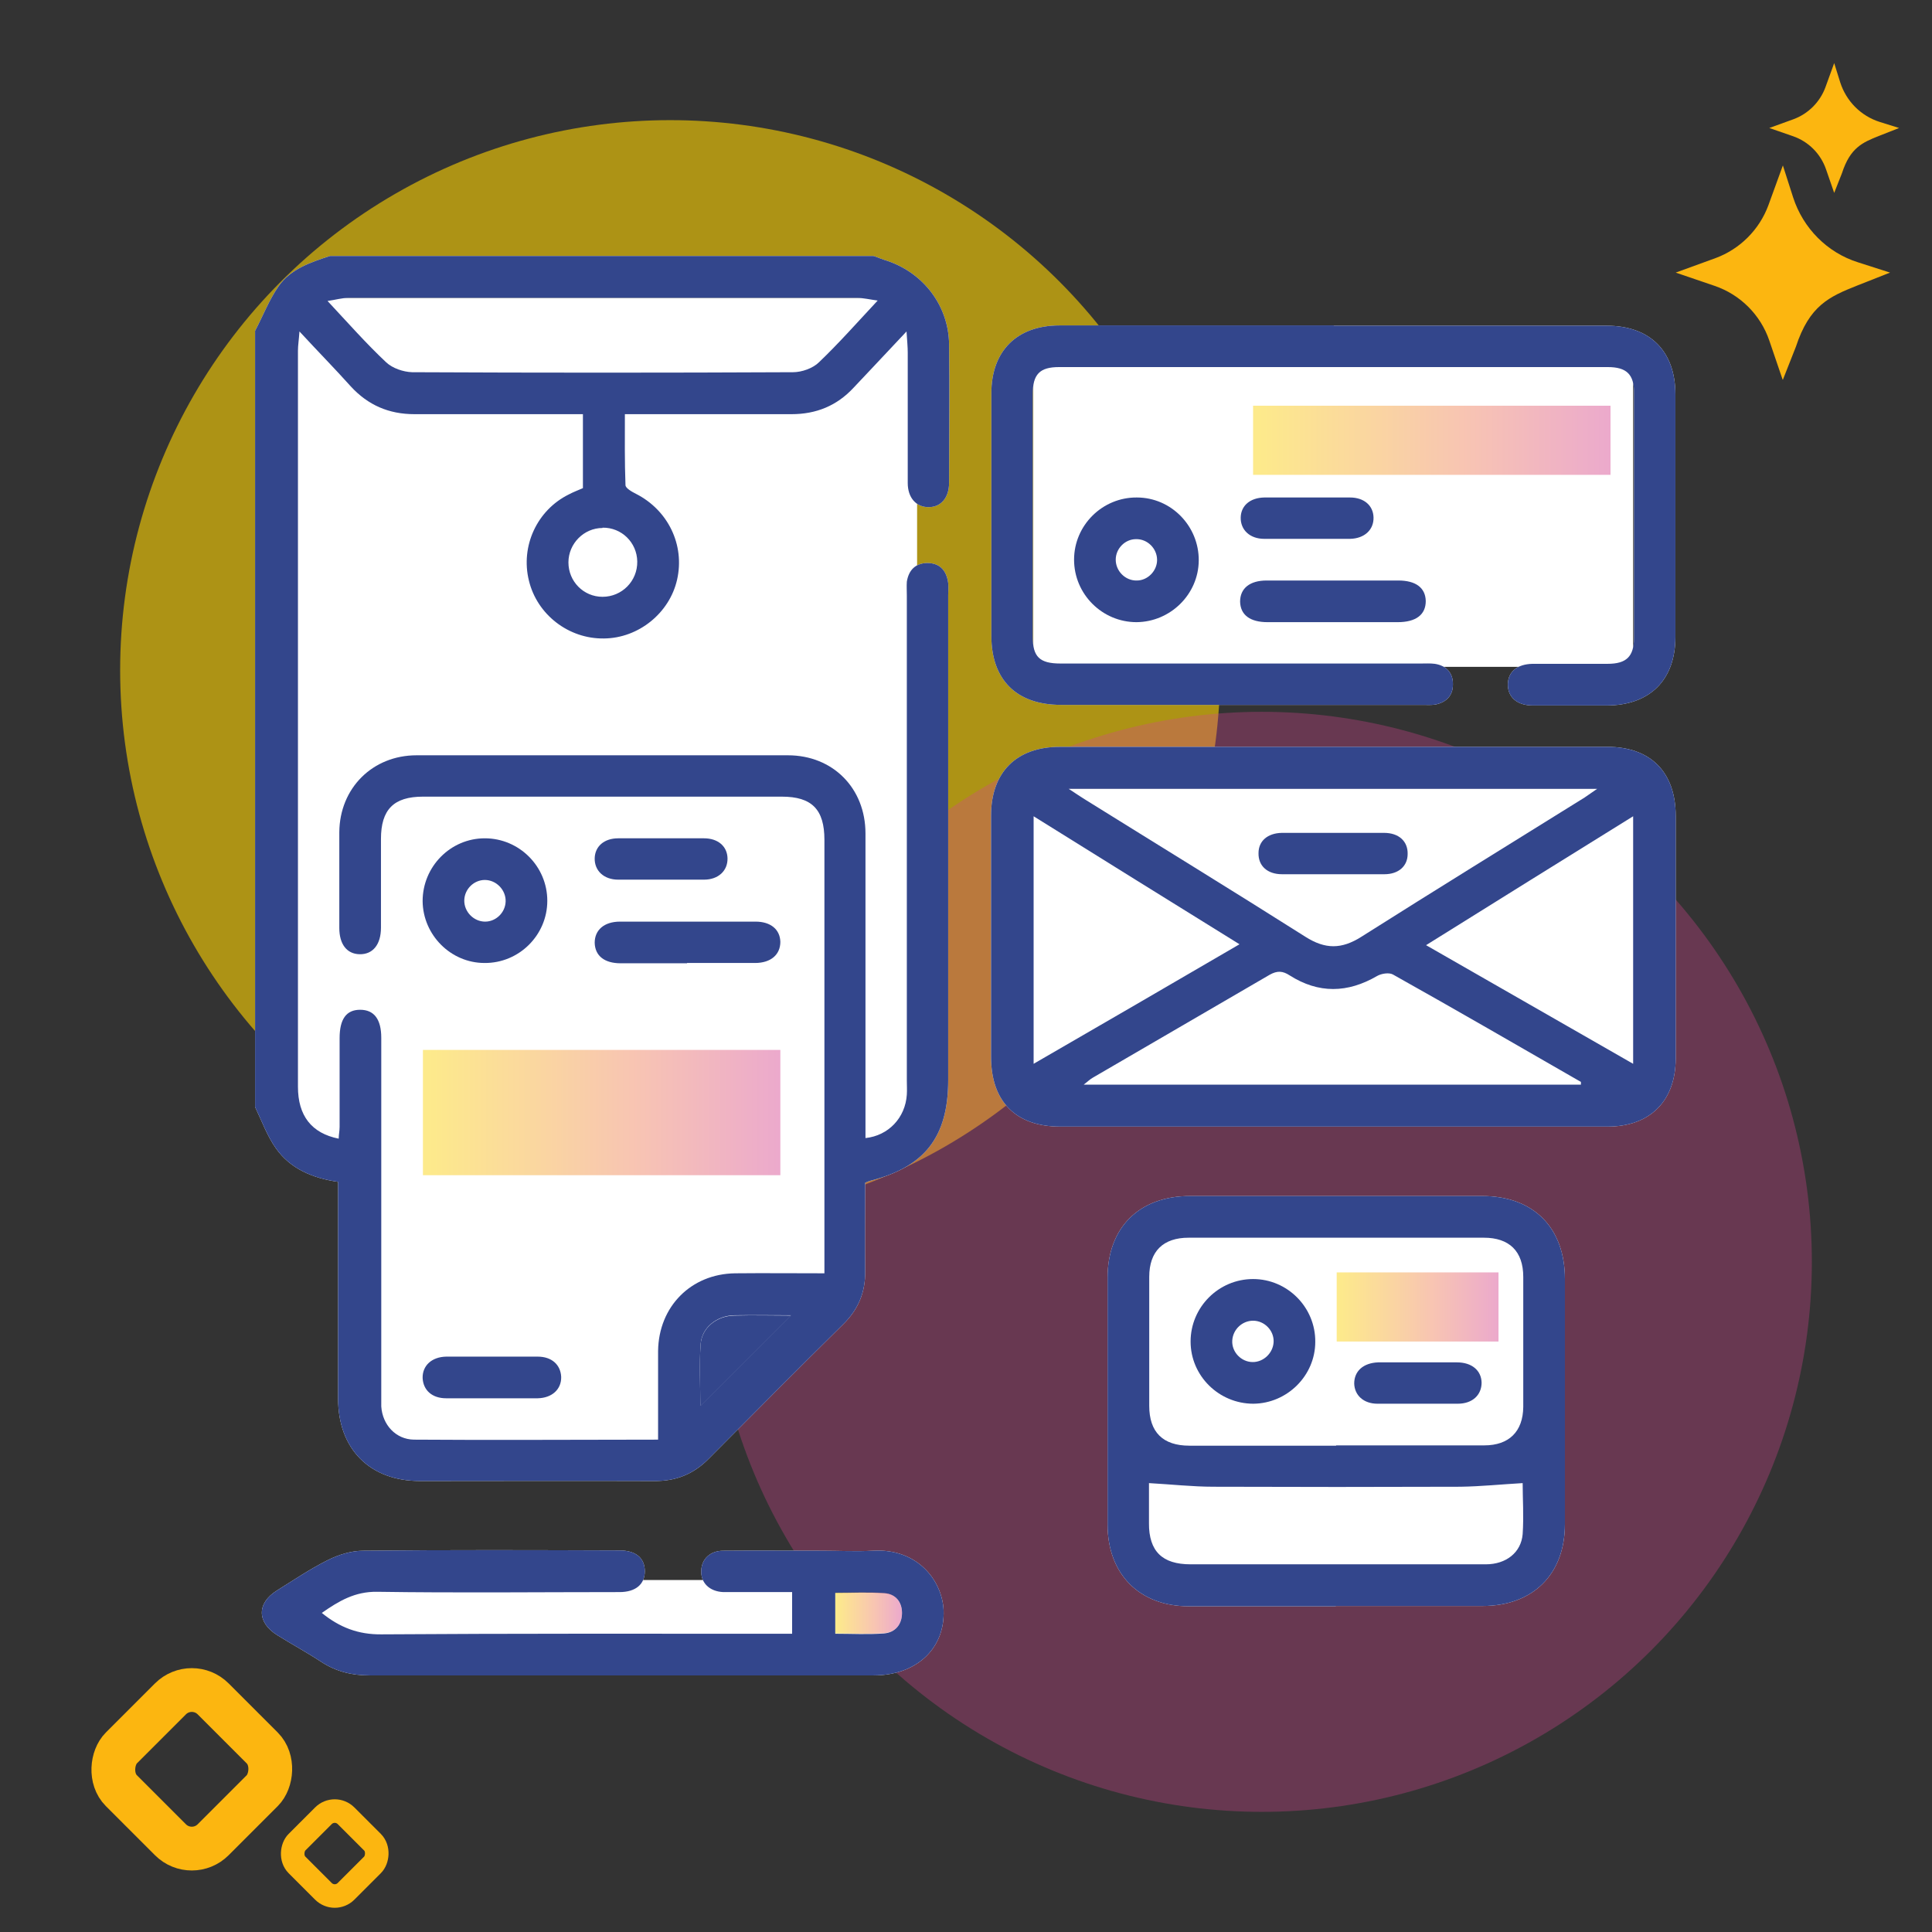 <svg xmlns="http://www.w3.org/2000/svg" xmlns:xlink="http://www.w3.org/1999/xlink" id="Layer_1" viewBox="0 0 64 64"><rect x="0" y="0" width="64" height="64" fill="#333333" stroke="none"/><defs><style>.cls-1{fill:url(#linear-gradient);}.cls-1,.cls-2,.cls-3,.cls-4{opacity:.46;}.cls-5{fill:#fff;}.cls-6{fill:#fcb610;}.cls-7{fill:#33468c;}.cls-8{stroke-width:1.45px;}.cls-8,.cls-9{fill:none;stroke:#fcb610;stroke-miterlimit:10;}.cls-10{fill:#d44490;opacity:.33;}.cls-9{stroke-width:.78px;}.cls-2{fill:url(#linear-gradient-3);}.cls-3{fill:url(#linear-gradient-2);}.cls-4{fill:url(#linear-gradient-4);}.cls-11{fill:#fad003;opacity:.61;}</style><linearGradient id="linear-gradient" x1="27.67" y1="53.44" x2="29.88" y2="53.44" gradientUnits="userSpaceOnUse"><stop offset=".02" stop-color="#fad003"></stop><stop offset=".6" stop-color="#ee7e59"></stop><stop offset="1" stop-color="#d44490"></stop></linearGradient><linearGradient id="linear-gradient-2" x1="14.01" y1="36.86" x2="25.84" y2="36.86" xlink:href="#linear-gradient"></linearGradient><linearGradient id="linear-gradient-3" x1="41.51" y1="14.59" x2="53.35" y2="14.59" xlink:href="#linear-gradient"></linearGradient><linearGradient id="linear-gradient-4" x1="44.28" y1="43.29" x2="49.65" y2="43.29" xlink:href="#linear-gradient"></linearGradient></defs><circle class="cls-11" cx="22.2" cy="22.2" r="18.22"></circle><circle class="cls-10" cx="41.8" cy="41.8" r="18.22"></circle><path class="cls-6" d="m59.05,12.57l-.44-1.29c-.29-.85-.96-1.52-1.81-1.81l-1.29-.44,1.32-.48c.81-.3,1.45-.94,1.75-1.75l.48-1.32.34,1.06c.33,1.02,1.13,1.83,2.15,2.15l1.06.34-1.09.43c-.93.37-1.58.66-2.03,2.03l-.43,1.09Z"></path><path class="cls-6" d="m60.76,6.39l-.27-.78c-.18-.52-.58-.92-1.1-1.1l-.78-.27.8-.29c.49-.18.88-.57,1.06-1.06l.29-.8.2.64c.2.62.68,1.11,1.31,1.31l.64.2-.66.26c-.56.22-.96.4-1.23,1.23l-.26.66Z"></path><rect class="cls-8" x="4.21" y="56.46" width="4.3" height="4.3" rx="1" ry="1" transform="translate(43.3 12.67) rotate(45)"></rect><rect class="cls-9" x="9.93" y="60.25" width="2.3" height="2.3" rx=".53" ry=".53" transform="translate(46.67 10.15) rotate(45)"></rect><path class="cls-5" d="m28.97,8.49c.14.05.28.11.42.15,1.21.41,2.03,1.49,2.05,2.76.02,1.53,0,3.06,0,4.59,0,.5-.27.81-.68.81-.41,0-.69-.31-.69-.8,0-1.44,0-2.88,0-4.32,0-.19-.02-.38-.04-.7-.42.45-.76.81-1.1,1.17-.22.23-.44.47-.66.7-.55.59-1.23.87-2.05.87-1.65,0-3.31,0-4.96,0-.17,0-.33,0-.56,0,0,.8-.01,1.58.02,2.35,0,.1.21.22.35.29,1.06.54,1.62,1.69,1.36,2.84-.25,1.11-1.28,1.94-2.42,1.95-1.17.02-2.22-.79-2.49-1.92-.28-1.14.27-2.33,1.32-2.85.15-.08.31-.14.47-.21v-2.45c-.16,0-.32,0-.48,0-1.7,0-3.4,0-5.1,0-.85,0-1.54-.3-2.11-.92-.53-.59-1.08-1.15-1.7-1.82-.02.29-.05.46-.05.64,0,8.13,0,16.25,0,24.38,0,.96.45,1.54,1.35,1.72,0-.13.03-.26.03-.39,0-.98,0-1.96,0-2.94,0-.63.22-.94.68-.94.46,0,.7.31.7.93,0,3.92,0,7.83,0,11.75,0,.15,0,.31,0,.46.04.61.48,1.09,1.08,1.1,2.68.02,5.35,0,8.09,0,0-.39,0-.77,0-1.15,0-.6,0-1.19,0-1.79.02-1.47,1.09-2.55,2.55-2.57.96-.01,1.93,0,2.96,0v-.5c0-4.62,0-9.24,0-13.86,0-1.01-.42-1.43-1.41-1.43-3.96,0-7.93,0-11.89,0-.97,0-1.39.43-1.39,1.4,0,.98,0,1.96,0,2.94,0,.56-.27.89-.71.88-.42-.01-.67-.33-.67-.87,0-1.06,0-2.11,0-3.17.01-1.46,1.1-2.55,2.56-2.55,4.1,0,8.2,0,12.3,0,1.49,0,2.57,1.09,2.57,2.59,0,3.2,0,6.4,0,9.59,0,.17,0,.33,0,.5.76-.08,1.32-.67,1.37-1.44.01-.15,0-.31,0-.46,0-5.36,0-10.71,0-16.07,0-.15-.01-.31,0-.46.06-.38.28-.61.67-.62.4,0,.62.22.69.6.03.15.01.31.01.46,0,5.36,0,10.71,0,16.07,0,1.89-.78,2.88-2.6,3.34-.04.01-.08.03-.15.06,0,.97-.01,1.95,0,2.93.01.7-.23,1.27-.73,1.76-1.49,1.47-2.97,2.96-4.45,4.45-.5.51-1.09.75-1.81.74-2.59-.01-5.17,0-7.76,0-1.66,0-2.71-1.06-2.71-2.73,0-2.22,0-4.44,0-6.66,0-.17,0-.33,0-.52-.84-.12-1.58-.43-2.06-1.11-.29-.41-.47-.91-.69-1.37,0-8.57,0-17.14,0-25.71.26-.49.46-1.02.78-1.48.4-.57,1.06-.79,1.7-1,6,0,12,0,18,0Zm.13,1.47c-.3-.04-.49-.09-.69-.09-5.63,0-11.26,0-16.89,0-.2,0-.39.06-.67.1.69.74,1.29,1.42,1.94,2.03.21.2.57.32.86.33,4.21.02,8.41.02,12.62,0,.29,0,.66-.13.86-.33.65-.62,1.25-1.3,1.95-2.05Zm-2.89,33.61c-.63,0-1.25-.01-1.88,0-.58.01-1.08.4-1.12.95-.05.69-.01,1.39-.01,2.05,1-1,1.99-1.99,3.01-3.01Zm-6.25-26.08c-.62,0-1.13.52-1.13,1.14,0,.63.5,1.14,1.13,1.14.64,0,1.16-.52,1.15-1.17-.01-.63-.52-1.13-1.15-1.12Z"></path><path class="cls-5" d="m44.16,37.32c-3.01,0-6.03,0-9.04,0-1.47,0-2.29-.83-2.29-2.31,0-2.66,0-5.32,0-7.99,0-1.44.84-2.28,2.28-2.28,6.04,0,12.09,0,18.13,0,1.44,0,2.27.84,2.27,2.29,0,2.68,0,5.35,0,8.03,0,1.41-.85,2.26-2.26,2.26-3.03,0-6.06,0-9.09,0Zm-8.76-11.19c.24.16.38.25.52.34,2.44,1.52,4.89,3.02,7.32,4.56.66.42,1.2.42,1.86,0,2.45-1.55,4.93-3.08,7.39-4.61.12-.08.23-.16.42-.29h-17.51Zm16.97,9.79v-.08c-2.07-1.19-4.14-2.39-6.23-3.56-.13-.07-.38-.03-.52.05-.98.57-1.94.59-2.9-.02-.23-.15-.41-.16-.66-.02-1.95,1.14-3.91,2.27-5.86,3.41-.09.05-.17.13-.3.23h16.47Zm1.73-.68v-8.2c-2.3,1.43-4.56,2.83-6.86,4.27,2.32,1.33,4.57,2.62,6.86,3.93Zm-13.04-3.96c-2.31-1.43-4.54-2.82-6.82-4.24v8.2c2.28-1.32,4.51-2.61,6.82-3.96Z"></path><path class="cls-5" d="m44.24,53.21c-1.62,0-3.24,0-4.86,0-1.63,0-2.69-1.06-2.69-2.71,0-2.72,0-5.45,0-8.17,0-1.67,1.05-2.71,2.73-2.71,3.23,0,6.46,0,9.68,0,1.7,0,2.74,1.05,2.74,2.75,0,2.71,0,5.42,0,8.12,0,1.66-1.06,2.71-2.73,2.71-1.62,0-3.24,0-4.86,0Zm.02-5.33c1.64,0,3.27,0,4.91,0,.82,0,1.28-.46,1.29-1.27,0-1.44,0-2.88,0-4.31,0-.85-.46-1.3-1.31-1.3-3.26,0-6.52,0-9.77,0-.85,0-1.31.45-1.31,1.3,0,1.42,0,2.85,0,4.27,0,.87.45,1.32,1.33,1.32,1.62,0,3.24,0,4.86,0Zm-6.2,1.25c0,.38,0,.86,0,1.33,0,.93.44,1.36,1.38,1.36,1.91,0,3.82,0,5.74,0,1.35,0,2.69,0,4.04,0,.67,0,1.17-.39,1.22-1,.04-.59,0-1.18,0-1.69-.7.04-1.38.11-2.06.12-2.72.01-5.45.01-8.17,0-.71,0-1.42-.08-2.15-.12Z"></path><path class="cls-5" d="m44.18,10.79c3.01,0,6.03,0,9.04,0,1.44,0,2.28.84,2.28,2.28,0,2.68,0,5.36,0,8.03,0,1.43-.85,2.27-2.29,2.27-.81,0-1.62,0-2.43,0-.53,0-.84-.28-.83-.71.01-.41.31-.66.82-.67.83,0,1.65,0,2.48,0,.63,0,.87-.24.88-.85,0-2.71,0-5.42,0-8.13,0-.61-.25-.85-.87-.85-6.06,0-12.12,0-18.18,0-.64,0-.87.24-.87.9,0,2.68,0,5.36,0,8.03,0,.67.23.89.92.89,3.98,0,7.96,0,11.94,0,.15,0,.31-.01.46.01.39.06.61.31.6.69,0,.36-.22.59-.59.66-.13.02-.27.01-.41.01-3.99,0-7.99,0-11.98,0-1.48,0-2.31-.83-2.31-2.29,0-2.68,0-5.36,0-8.03,0-1.41.85-2.25,2.26-2.25,3.03,0,6.06,0,9.09,0Z"></path><path class="cls-5" d="m10.66,53.43c.59.48,1.21.72,1.98.71,4.34-.03,8.69-.02,13.03-.02.18,0,.36,0,.57,0v-1.38c-.6,0-1.19,0-1.78,0-.17,0-.34,0-.5,0-.46-.02-.75-.31-.73-.71.01-.38.29-.66.73-.66,1.09-.01,2.17,0,3.26,0,.57,0,1.13.03,1.7,0,1.51-.09,2.35,1.05,2.34,2.08-.01,1.22-.95,2.05-2.32,2.05-2.71,0-5.41,0-8.12,0-2.86,0-5.72,0-8.58,0-.59,0-1.11-.13-1.6-.45-.47-.31-.97-.58-1.45-.88-.68-.42-.69-1.06-.02-1.48.56-.35,1.11-.72,1.69-1.01.36-.18.78-.31,1.17-.31,2.83-.03,5.66-.02,8.49-.01.54,0,.84.25.84.69,0,.43-.3.69-.84.69-2.68,0-5.35.03-8.03-.01-.74-.01-1.27.31-1.83.7Zm17.01.69c.55,0,1.08.03,1.61-.01.38-.03.6-.3.6-.68,0-.37-.22-.63-.58-.65-.54-.04-1.08-.01-1.63-.01v1.36Z"></path><path class="cls-5" d="m16.06,27.77c1.14,0,2.07.93,2.07,2.07,0,1.14-.94,2.07-2.08,2.06-1.12,0-2.04-.93-2.05-2.05,0-1.14.92-2.08,2.06-2.08Zm0,1.38c-.36,0-.67.3-.68.67-.01.38.31.71.69.71.36,0,.67-.3.68-.67.01-.38-.31-.71-.69-.71Z"></path><path class="cls-5" d="m35.58,18.54c0-1.14.94-2.07,2.08-2.06,1.14,0,2.06.95,2.05,2.09-.01,1.12-.94,2.03-2.06,2.04-1.14,0-2.07-.93-2.07-2.07Zm2.05-.68c-.36,0-.67.31-.67.68,0,.38.32.7.7.69.36,0,.67-.32.67-.68,0-.38-.32-.7-.7-.69Z"></path><path class="cls-5" d="m44.15,20.61c-.72,0-1.44,0-2.16,0-.58,0-.9-.24-.91-.68,0-.44.32-.7.88-.7,1.45,0,2.9,0,4.36,0,.58,0,.9.24.91.68,0,.45-.32.7-.93.7-.72,0-1.44,0-2.16,0Z"></path><path class="cls-5" d="m22.76,31.91c-.73,0-1.47,0-2.2,0-.54,0-.85-.25-.86-.68,0-.42.31-.7.84-.7,1.5,0,3,0,4.49,0,.5,0,.81.26.82.67,0,.42-.31.7-.84.7-.75,0-1.5,0-2.25,0Z"></path><path class="cls-5" d="m16.29,46.32c-.5,0-1.01,0-1.51,0-.47,0-.76-.27-.78-.67-.01-.41.3-.7.78-.71,1.01,0,2.02,0,3.03,0,.47,0,.76.27.78.67.01.41-.3.7-.78.71-.5,0-1.01,0-1.51,0Z"></path><path class="cls-5" d="m21.9,27.77c.47,0,.95,0,1.42,0,.47,0,.77.27.78.66.01.41-.3.71-.78.71-.95,0-1.89,0-2.84,0-.48,0-.79-.3-.78-.71.01-.39.31-.66.78-.66.47,0,.95,0,1.42,0Z"></path><path class="cls-5" d="m43.25,16.48c.49,0,.98,0,1.47,0,.47,0,.77.27.78.66.01.41-.3.7-.78.71-.95,0-1.89,0-2.84,0-.48,0-.79-.3-.78-.71.01-.39.31-.65.78-.66.46,0,.92,0,1.38,0Z"></path><path class="cls-5" d="m26.21,43.57c-1.01,1.01-2.01,2.01-3.01,3.01,0-.66-.04-1.36.01-2.05.04-.55.53-.94,1.12-.95.63-.02,1.25,0,1.88,0Z"></path><path class="cls-5" d="m44.2,27.59c.55,0,1.1,0,1.65,0,.49,0,.79.28.78.7,0,.4-.3.67-.77.67-1.13,0-2.26,0-3.39,0-.49,0-.79-.28-.78-.7,0-.4.3-.66.77-.67.58,0,1.16,0,1.74,0Z"></path><path class="cls-5" d="m39.44,44.44c0-1.14.93-2.07,2.07-2.07,1.14,0,2.07.94,2.06,2.08,0,1.12-.93,2.04-2.05,2.05-1.14,0-2.08-.92-2.08-2.06Zm2.07-.69c-.36,0-.67.29-.69.66-.02.38.3.71.68.71.36,0,.67-.3.69-.66.02-.38-.3-.71-.68-.71Z"></path><path class="cls-5" d="m46.98,45.13c.43,0,.86,0,1.28,0,.5,0,.81.27.82.67,0,.41-.3.7-.79.7-.89,0-1.77,0-2.66,0-.46,0-.76-.28-.77-.67,0-.41.3-.68.79-.7.02,0,.03,0,.05,0,.43,0,.86,0,1.28,0Z"></path><rect class="cls-5" x="9.61" y="9.87" width="20.21" height="15.15"></rect><rect class="cls-5" x="9.42" y="14.81" width="4.6" height="23.29"></rect><rect class="cls-5" x="28.15" y="9.96" width="2.23" height="28.14"></rect><polygon class="cls-5" points="13.22 25.57 9.99 27.77 9.99 23.37 13.81 23.37 13.22 25.57"></polygon><polygon class="cls-5" points="27.88 26.65 25.68 23.42 30.08 23.42 30.08 27.25 27.88 26.65"></polygon><polygon class="cls-5" points="27.4 43.56 21.9 48.29 12.62 48.29 12.62 24.03 27.67 24.03 27.4 43.56"></polygon><polygon class="cls-5" points="30.38 54.68 10.31 54.42 10.66 52.34 30.38 52.34 30.38 54.68"></polygon><rect class="cls-5" x="38.06" y="40.99" width="12.61" height="11.35"></rect><rect class="cls-5" x="33.7" y="26.13" width="20.69" height="10.02"></rect><rect class="cls-5" x="34.23" y="12.04" width="19.87" height="10.05"></rect><path class="cls-7" d="m28.97,8.49c.14.05.28.11.42.15,1.21.41,2.03,1.49,2.05,2.76.02,1.53,0,3.06,0,4.59,0,.5-.27.81-.68.81-.41,0-.69-.31-.69-.8,0-1.44,0-2.88,0-4.32,0-.19-.02-.38-.04-.7-.42.45-.76.81-1.1,1.17-.22.23-.44.47-.66.7-.55.59-1.23.87-2.05.87-1.65,0-3.31,0-4.96,0-.17,0-.33,0-.56,0,0,.8-.01,1.58.02,2.35,0,.1.21.22.35.29,1.06.54,1.62,1.69,1.36,2.84-.25,1.11-1.28,1.94-2.42,1.95-1.17.02-2.22-.79-2.49-1.92-.28-1.14.27-2.33,1.32-2.85.15-.08.31-.14.47-.21v-2.45c-.16,0-.32,0-.48,0-1.7,0-3.4,0-5.1,0-.85,0-1.54-.3-2.11-.92-.53-.59-1.08-1.15-1.7-1.82-.02.29-.05.46-.05.64,0,8.13,0,16.25,0,24.38,0,.96.45,1.54,1.35,1.72,0-.13.03-.26.03-.39,0-.98,0-1.96,0-2.94,0-.63.22-.94.68-.94.46,0,.7.31.7.93,0,3.92,0,7.83,0,11.75,0,.15,0,.31,0,.46.04.61.48,1.09,1.08,1.1,2.68.02,5.35,0,8.09,0,0-.39,0-.77,0-1.15,0-.6,0-1.19,0-1.79.02-1.47,1.09-2.55,2.55-2.57.96-.01,1.93,0,2.96,0v-.5c0-4.62,0-9.24,0-13.86,0-1.01-.42-1.43-1.41-1.43-3.96,0-7.93,0-11.89,0-.97,0-1.39.43-1.39,1.4,0,.98,0,1.96,0,2.94,0,.56-.27.89-.71.88-.42-.01-.67-.33-.67-.87,0-1.06,0-2.11,0-3.17.01-1.46,1.1-2.55,2.56-2.55,4.1,0,8.2,0,12.3,0,1.49,0,2.57,1.09,2.57,2.59,0,3.2,0,6.4,0,9.59,0,.17,0,.33,0,.5.76-.08,1.32-.67,1.37-1.44.01-.15,0-.31,0-.46,0-5.36,0-10.71,0-16.07,0-.15-.01-.31,0-.46.06-.38.28-.61.67-.62.4,0,.62.22.69.6.03.15.01.31.01.46,0,5.36,0,10.71,0,16.07,0,1.89-.78,2.88-2.6,3.34-.04.01-.08.03-.15.06,0,.97-.01,1.95,0,2.93.01.7-.23,1.27-.73,1.76-1.49,1.47-2.97,2.96-4.45,4.45-.5.51-1.09.75-1.81.74-2.59-.01-5.17,0-7.76,0-1.66,0-2.71-1.06-2.71-2.73,0-2.22,0-4.44,0-6.66,0-.17,0-.33,0-.52-.84-.12-1.58-.43-2.06-1.11-.29-.41-.47-.91-.69-1.37,0-8.57,0-17.14,0-25.71.26-.49.46-1.02.78-1.48.4-.57,1.06-.79,1.7-1,6,0,12,0,18,0Zm.13,1.47c-.3-.04-.49-.09-.69-.09-5.63,0-11.26,0-16.89,0-.2,0-.39.06-.67.1.69.74,1.29,1.42,1.94,2.03.21.2.57.32.86.33,4.21.02,8.41.02,12.62,0,.29,0,.66-.13.86-.33.65-.62,1.25-1.3,1.95-2.05Zm-2.89,33.61c-.63,0-1.25-.01-1.88,0-.58.01-1.08.4-1.12.95-.05.69-.01,1.39-.01,2.05,1-1,1.99-1.99,3.01-3.01Zm-6.25-26.08c-.62,0-1.13.52-1.13,1.14,0,.63.5,1.14,1.13,1.14.64,0,1.16-.52,1.15-1.17-.01-.63-.52-1.13-1.15-1.12Z"></path><path class="cls-7" d="m44.16,37.32c-3.01,0-6.03,0-9.04,0-1.47,0-2.29-.83-2.29-2.31,0-2.66,0-5.32,0-7.99,0-1.44.84-2.28,2.28-2.28,6.04,0,12.09,0,18.13,0,1.44,0,2.27.84,2.27,2.29,0,2.68,0,5.35,0,8.03,0,1.41-.85,2.26-2.26,2.26-3.03,0-6.06,0-9.09,0Zm-8.76-11.19c.24.16.38.25.52.34,2.44,1.52,4.89,3.02,7.32,4.56.66.42,1.2.42,1.86,0,2.45-1.55,4.93-3.08,7.39-4.61.12-.08.23-.16.42-.29h-17.51Zm16.97,9.79v-.08c-2.07-1.19-4.14-2.39-6.23-3.56-.13-.07-.38-.03-.52.05-.98.57-1.94.59-2.9-.02-.23-.15-.41-.16-.66-.02-1.95,1.14-3.91,2.27-5.86,3.41-.09.05-.17.13-.3.23h16.47Zm1.73-.68v-8.2c-2.3,1.43-4.56,2.83-6.86,4.27,2.32,1.33,4.57,2.62,6.86,3.93Zm-13.04-3.96c-2.31-1.43-4.54-2.82-6.82-4.24v8.2c2.28-1.32,4.51-2.61,6.82-3.96Z"></path><path class="cls-7" d="m44.24,53.21c-1.62,0-3.24,0-4.86,0-1.63,0-2.69-1.06-2.69-2.71,0-2.72,0-5.45,0-8.17,0-1.67,1.05-2.71,2.73-2.71,3.23,0,6.46,0,9.68,0,1.7,0,2.74,1.05,2.74,2.75,0,2.71,0,5.42,0,8.12,0,1.66-1.06,2.71-2.73,2.71-1.62,0-3.24,0-4.86,0Zm.02-5.33c1.64,0,3.27,0,4.91,0,.82,0,1.28-.46,1.29-1.27,0-1.44,0-2.88,0-4.31,0-.85-.46-1.3-1.31-1.3-3.26,0-6.52,0-9.77,0-.85,0-1.31.45-1.31,1.3,0,1.42,0,2.85,0,4.27,0,.87.45,1.32,1.33,1.32,1.62,0,3.24,0,4.86,0Zm-6.2,1.25c0,.38,0,.86,0,1.33,0,.93.44,1.36,1.38,1.36,1.91,0,3.82,0,5.74,0,1.35,0,2.69,0,4.04,0,.67,0,1.17-.39,1.22-1,.04-.59,0-1.18,0-1.69-.7.04-1.38.11-2.06.12-2.72.01-5.45.01-8.17,0-.71,0-1.42-.08-2.15-.12Z"></path><path class="cls-7" d="m44.18,10.79c3.01,0,6.03,0,9.04,0,1.44,0,2.28.84,2.28,2.28,0,2.68,0,5.36,0,8.03,0,1.43-.85,2.27-2.29,2.27-.81,0-1.62,0-2.43,0-.53,0-.84-.28-.83-.71.01-.41.31-.66.82-.67.83,0,1.65,0,2.48,0,.63,0,.87-.24.88-.85,0-2.71,0-5.42,0-8.13,0-.61-.25-.85-.87-.85-6.06,0-12.12,0-18.18,0-.64,0-.87.24-.87.9,0,2.68,0,5.36,0,8.03,0,.67.23.89.92.89,3.98,0,7.96,0,11.94,0,.15,0,.31-.01.46.01.39.06.61.31.6.69,0,.36-.22.59-.59.66-.13.02-.27.01-.41.01-3.99,0-7.99,0-11.98,0-1.48,0-2.31-.83-2.31-2.29,0-2.68,0-5.36,0-8.03,0-1.41.85-2.25,2.26-2.25,3.03,0,6.06,0,9.09,0Z"></path><path class="cls-7" d="m10.66,53.43c.59.48,1.21.72,1.98.71,4.34-.03,8.69-.02,13.03-.02.18,0,.36,0,.57,0v-1.38c-.6,0-1.19,0-1.78,0-.17,0-.34,0-.5,0-.46-.02-.75-.31-.73-.71.01-.38.29-.66.73-.66,1.09-.01,2.17,0,3.26,0,.57,0,1.13.03,1.7,0,1.51-.09,2.35,1.05,2.34,2.08-.01,1.22-.95,2.05-2.32,2.05-2.71,0-5.41,0-8.12,0-2.86,0-5.72,0-8.58,0-.59,0-1.11-.13-1.6-.45-.47-.31-.97-.58-1.45-.88-.68-.42-.69-1.06-.02-1.48.56-.35,1.11-.72,1.69-1.01.36-.18.78-.31,1.17-.31,2.83-.03,5.66-.02,8.49-.01.54,0,.84.25.84.69,0,.43-.3.69-.84.69-2.68,0-5.35.03-8.03-.01-.74-.01-1.27.31-1.83.7Zm17.01.69c.55,0,1.08.03,1.61-.01.38-.03.6-.3.6-.68,0-.37-.22-.63-.58-.65-.54-.04-1.08-.01-1.63-.01v1.36Z"></path><path class="cls-7" d="m16.06,27.77c1.14,0,2.07.93,2.07,2.07,0,1.14-.94,2.07-2.08,2.06-1.12,0-2.04-.93-2.05-2.05,0-1.14.92-2.08,2.06-2.08Zm0,1.38c-.36,0-.67.3-.68.67-.01.38.31.71.69.71.36,0,.67-.3.68-.67.01-.38-.31-.71-.69-.71Z"></path><path class="cls-7" d="m35.58,18.54c0-1.14.94-2.07,2.08-2.06,1.14,0,2.06.95,2.05,2.09-.01,1.12-.94,2.03-2.06,2.04-1.14,0-2.07-.93-2.07-2.07Zm2.05-.68c-.36,0-.67.31-.67.68,0,.38.32.7.7.69.36,0,.67-.32.67-.68,0-.38-.32-.7-.7-.69Z"></path><path class="cls-7" d="m44.15,20.61c-.72,0-1.44,0-2.16,0-.58,0-.9-.24-.91-.68,0-.44.32-.7.88-.7,1.45,0,2.9,0,4.36,0,.58,0,.9.24.91.68,0,.45-.32.7-.93.7-.72,0-1.44,0-2.16,0Z"></path><path class="cls-7" d="m22.76,31.91c-.73,0-1.47,0-2.2,0-.54,0-.85-.25-.86-.68,0-.42.31-.7.84-.7,1.5,0,3,0,4.49,0,.5,0,.81.26.82.67,0,.42-.31.7-.84.7-.75,0-1.5,0-2.25,0Z"></path><path class="cls-7" d="m16.29,46.32c-.5,0-1.01,0-1.51,0-.47,0-.76-.27-.78-.67-.01-.41.3-.7.78-.71,1.01,0,2.02,0,3.03,0,.47,0,.76.27.78.67.01.41-.3.7-.78.71-.5,0-1.01,0-1.51,0Z"></path><path class="cls-7" d="m21.9,27.77c.47,0,.95,0,1.42,0,.47,0,.77.27.78.66.01.41-.3.71-.78.71-.95,0-1.89,0-2.84,0-.48,0-.79-.3-.78-.71.01-.39.31-.66.78-.66.47,0,.95,0,1.42,0Z"></path><path class="cls-7" d="m43.25,16.48c.49,0,.98,0,1.47,0,.47,0,.77.27.78.66.01.41-.3.7-.78.71-.95,0-1.89,0-2.84,0-.48,0-.79-.3-.78-.71.01-.39.31-.65.78-.66.46,0,.92,0,1.38,0Z"></path><path class="cls-7" d="m26.21,43.57c-1.01,1.01-2.01,2.01-3.01,3.01,0-.66-.04-1.36.01-2.05.04-.55.53-.94,1.12-.95.63-.02,1.25,0,1.88,0Z"></path><path class="cls-1" d="m27.67,54.12v-1.36c.54,0,1.09-.03,1.63.01.36.03.57.29.58.65,0,.39-.22.66-.6.68-.53.04-1.06.01-1.61.01Z"></path><path class="cls-7" d="m44.2,27.59c.55,0,1.1,0,1.65,0,.49,0,.79.28.78.7,0,.4-.3.67-.77.67-1.13,0-2.26,0-3.39,0-.49,0-.79-.28-.78-.7,0-.4.3-.66.77-.67.58,0,1.16,0,1.74,0Z"></path><path class="cls-7" d="m39.44,44.44c0-1.14.93-2.07,2.07-2.07,1.14,0,2.07.94,2.06,2.08,0,1.12-.93,2.04-2.05,2.05-1.14,0-2.08-.92-2.08-2.06Zm2.07-.69c-.36,0-.67.29-.69.66-.02.38.3.71.68.71.36,0,.67-.3.69-.66.02-.38-.3-.71-.68-.71Z"></path><path class="cls-7" d="m46.98,45.13c.43,0,.86,0,1.28,0,.5,0,.81.27.82.67,0,.41-.3.7-.79.7-.89,0-1.77,0-2.66,0-.46,0-.76-.28-.77-.67,0-.41.3-.68.79-.7.02,0,.03,0,.05,0,.43,0,.86,0,1.28,0Z"></path><rect class="cls-3" x="14.01" y="34.78" width="11.84" height="4.15"></rect><rect class="cls-2" x="41.51" y="13.44" width="11.84" height="2.29"></rect><rect class="cls-4" x="44.28" y="42.15" width="5.36" height="2.29"></rect></svg>